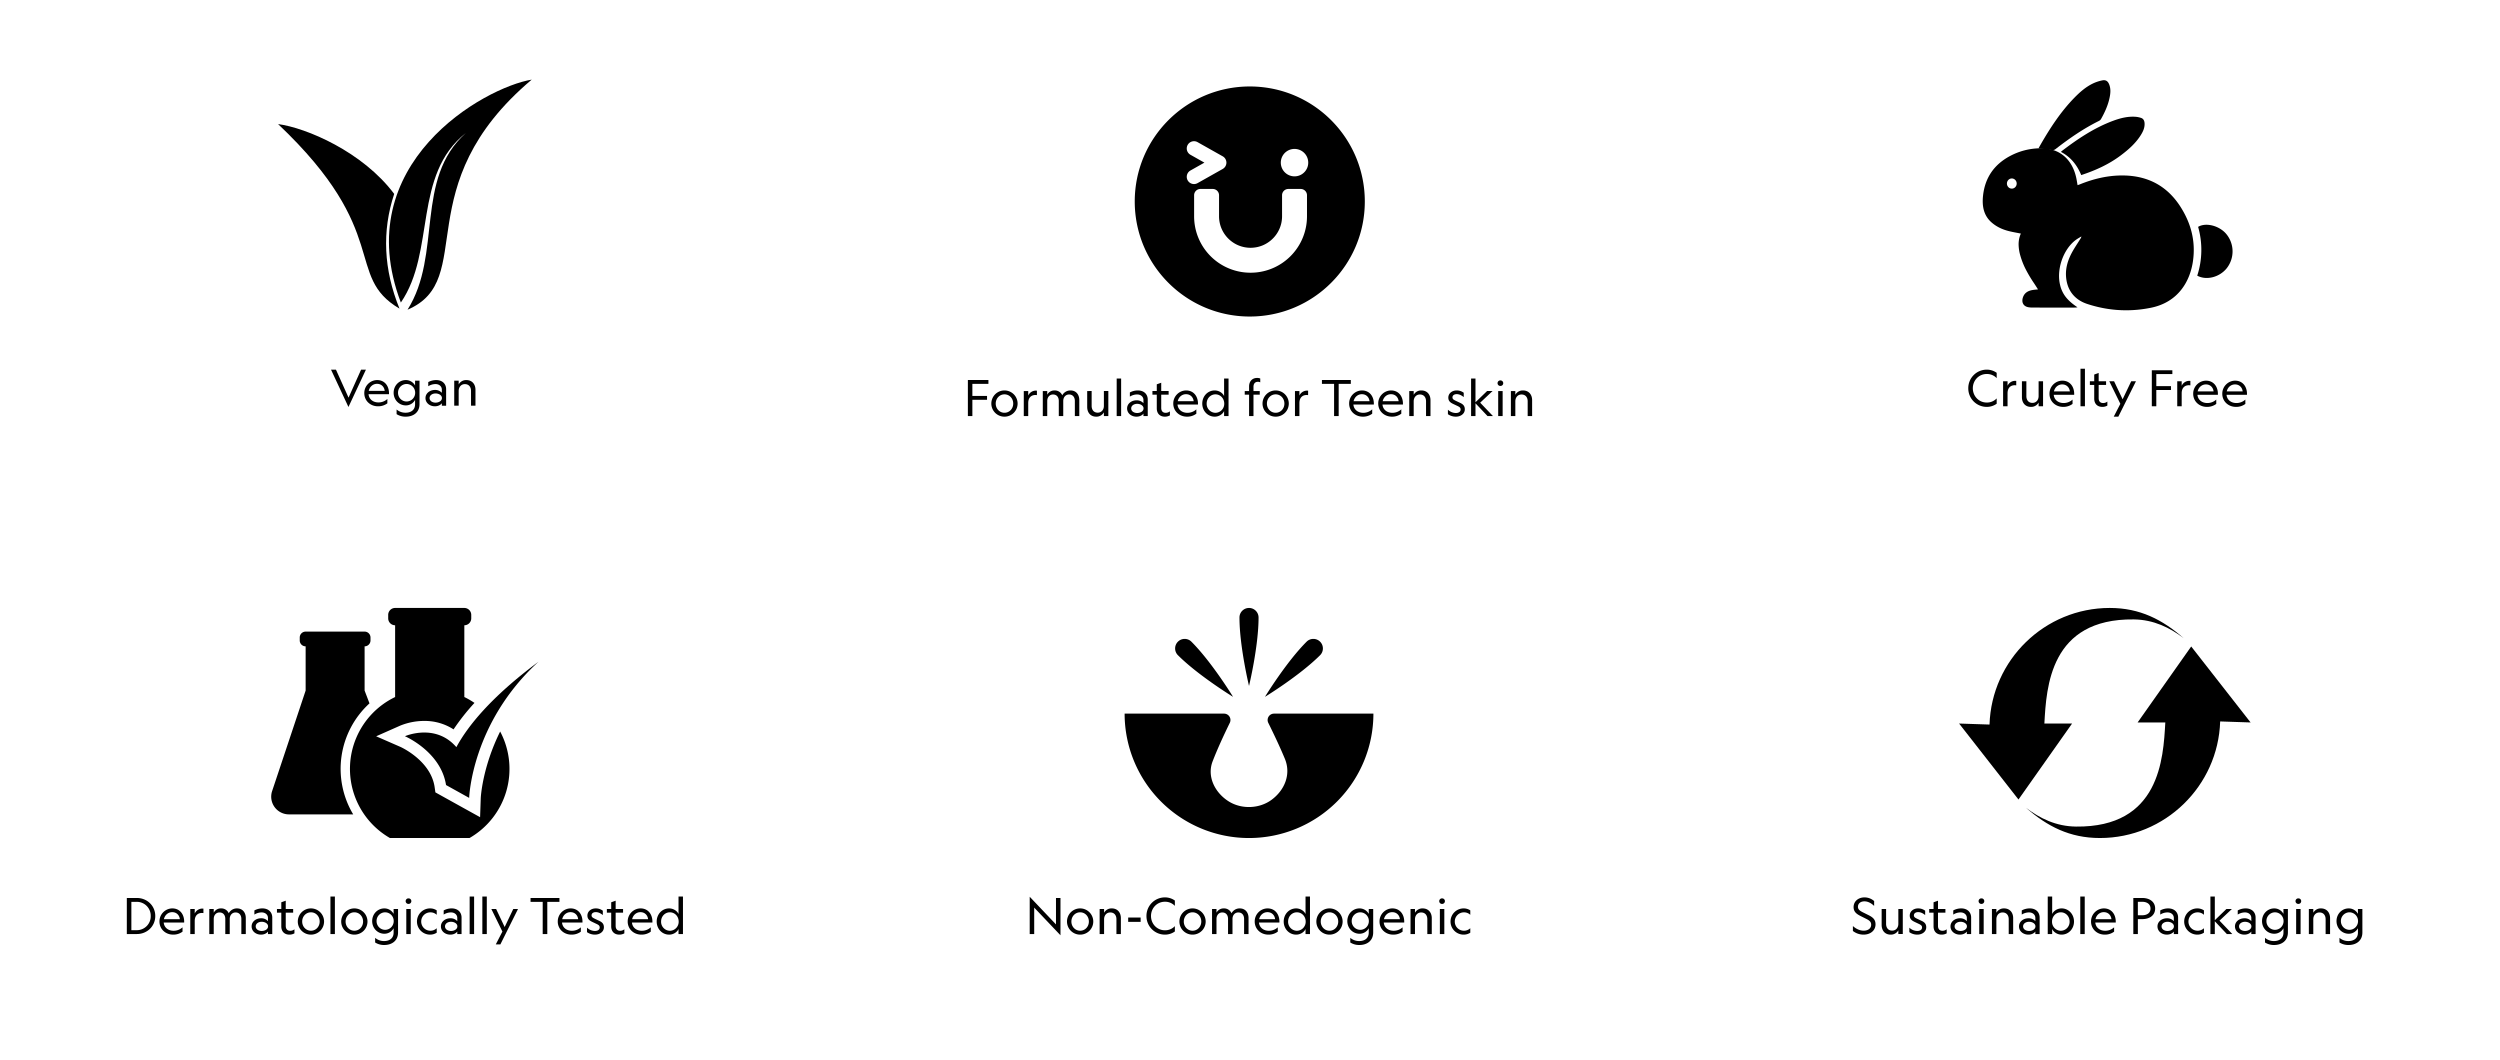 <svg viewBox="0 0 3000 1272" height="1272" width="3000" xmlns:xlink="http://www.w3.org/1999/xlink" xmlns="http://www.w3.org/2000/svg">
  <defs>
    <clipPath id="clip-Icons_mob">
      <rect height="1272" width="3000"></rect>
    </clipPath>
  </defs>
  <g clip-path="url(#clip-Icons_mob)" data-name="Icons mob" id="Icons_mob">
    <g transform="translate(-10616.549 9935.501)" data-name="Group 19" id="Group_19">
      <path transform="translate(11978.244 -9831.742)" d="M138.039,276.079a140.259,140.259,0,0,1-14.114-.713,138.4,138.4,0,0,1-13.706-2.092c-4.447-.91-8.9-2.054-13.229-3.4-4.283-1.332-8.55-2.894-12.682-4.642-4.1-1.732-8.155-3.688-12.067-5.813-3.884-2.11-7.714-4.436-11.381-6.914-3.65-2.466-7.226-5.14-10.627-7.947s-6.691-5.8-9.8-8.909-6.109-6.41-8.909-9.8-5.48-6.976-7.947-10.627c-2.478-3.668-4.8-7.5-6.914-11.381-2.125-3.912-4.081-7.972-5.813-12.067-1.748-4.133-3.31-8.4-4.642-12.682-1.347-4.331-2.491-8.782-3.4-13.229A138.366,138.366,0,0,1,.713,152.153a140.1,140.1,0,0,1,0-28.228A138.362,138.362,0,0,1,2.8,110.22c.91-4.447,2.054-8.9,3.4-13.229,1.332-4.282,2.894-8.549,4.642-12.682,1.732-4.095,3.688-8.155,5.813-12.067,2.11-3.884,4.436-7.714,6.914-11.381,2.466-3.65,5.14-7.226,7.947-10.627s5.8-6.691,8.909-9.8,6.41-6.109,9.8-8.909,6.976-5.48,10.627-7.947c3.668-2.478,7.5-4.8,11.381-6.914,3.912-2.125,7.972-4.081,12.067-5.813,4.133-1.748,8.4-3.31,12.682-4.642,4.331-1.347,8.782-2.491,13.229-3.4A138.363,138.363,0,0,1,123.926.713a140.1,140.1,0,0,1,28.228,0A138.367,138.367,0,0,1,165.859,2.8c4.447.91,8.9,2.054,13.229,3.4,4.283,1.332,8.549,2.894,12.682,4.642,4.095,1.732,8.154,3.688,12.067,5.813,3.884,2.11,7.713,4.436,11.381,6.914,3.65,2.466,7.226,5.14,10.627,7.947s6.691,5.8,9.8,8.909,6.109,6.41,8.909,9.8,5.481,6.977,7.947,10.627c2.478,3.668,4.8,7.5,6.914,11.381,2.125,3.912,4.081,7.972,5.813,12.067,1.748,4.133,3.31,8.4,4.642,12.682,1.347,4.331,2.492,8.782,3.4,13.229a138.385,138.385,0,0,1,2.092,13.706,140.1,140.1,0,0,1,0,28.228,138.391,138.391,0,0,1-2.092,13.706c-.91,4.447-2.054,8.9-3.4,13.229-1.332,4.283-2.894,8.55-4.642,12.682-1.732,4.095-3.688,8.155-5.813,12.067-2.11,3.884-4.436,7.713-6.914,11.381-2.466,3.65-5.14,7.226-7.947,10.627s-5.8,6.691-8.909,9.8-6.41,6.109-9.8,8.909-6.977,5.481-10.627,7.947c-3.668,2.478-7.5,4.8-11.381,6.914-3.912,2.125-7.972,4.081-12.067,5.813-4.133,1.748-8.4,3.31-12.682,4.642-4.331,1.347-8.782,2.492-13.229,3.4a138.4,138.4,0,0,1-13.706,2.092A140.26,140.26,0,0,1,138.039,276.079ZM78.793,122.992a7.543,7.543,0,0,0-7.55,7.549v25.234h0a68.8,68.8,0,0,0,.35,6.924,67.624,67.624,0,0,0,60.45,60.451,68.742,68.742,0,0,0,13.849,0A67.624,67.624,0,0,0,206.344,162.7a68.811,68.811,0,0,0,.35-6.924V130.541a7.542,7.542,0,0,0-7.548-7.549H184.322a7.543,7.543,0,0,0-7.549,7.549v25.234a38.081,38.081,0,0,1-.768,7.619,37.594,37.594,0,0,1-5.688,13.517,37.913,37.913,0,0,1-16.632,13.7,37.615,37.615,0,0,1-7.1,2.2,38.171,38.171,0,0,1-15.237,0,37.595,37.595,0,0,1-13.517-5.688,37.913,37.913,0,0,1-13.7-16.632,37.612,37.612,0,0,1-2.2-7.1,38.082,38.082,0,0,1-.768-7.619h0V130.541a7.543,7.543,0,0,0-7.55-7.549Zm-7.675-57.3a8.745,8.745,0,0,0-4.332,1.151,8.692,8.692,0,0,0,.053,15.12L83.586,91.4,66.839,100.84a8.695,8.695,0,0,0-.054,15.122,8.744,8.744,0,0,0,4.332,1.151,8.644,8.644,0,0,0,2.166-.276,8.743,8.743,0,0,0,2.1-.847l30.189-17.013a8.695,8.695,0,0,0,0-15.15L75.379,66.813a8.659,8.659,0,0,0-4.261-1.121Zm120.614,9.253a16.581,16.581,0,0,0-3.317.334,16.366,16.366,0,0,0-5.885,2.476A16.5,16.5,0,0,0,176.569,85a16.375,16.375,0,0,0-.959,3.089,16.619,16.619,0,0,0,0,6.633,16.366,16.366,0,0,0,2.476,5.885,16.5,16.5,0,0,0,7.24,5.962,16.375,16.375,0,0,0,3.089.959,16.619,16.619,0,0,0,6.633,0,16.366,16.366,0,0,0,5.885-2.476,16.505,16.505,0,0,0,5.962-7.24,16.375,16.375,0,0,0,.959-3.089,16.618,16.618,0,0,0,0-6.633,16.368,16.368,0,0,0-2.476-5.884,16.506,16.506,0,0,0-7.241-5.962,16.373,16.373,0,0,0-3.089-.959A16.578,16.578,0,0,0,191.732,74.945Z" data-name="Path 65" id="Path_65"></path>
      <path transform="translate(11749.984 -9233.381)" d="M28.014-202.831h5.393v-19.557h17.6v-4.623h-17.6v-14.461H52.668v-4.623H28.014Zm43.915.711a15.707,15.707,0,0,0,15.764-15.705A15.757,15.757,0,0,0,71.929-233.59a15.757,15.757,0,0,0-15.764,15.764A15.707,15.707,0,0,0,71.929-202.12Zm0-26.788c5.867,0,10.49,4.8,10.49,11.083,0,6.223-4.623,11.023-10.49,11.023-5.808,0-10.49-4.8-10.49-11.023C61.439-224.108,66.121-228.908,71.929-228.908Zm38.937-4.386a10.006,10.006,0,0,0-10.431,5.867v-5.452H95.1v30.047h5.334v-15.587c0-7.882,5.215-10.371,10.431-9.542Zm31.588,12.327c0-4.326,2.726-7.764,6.993-7.764,4.623,0,6.934,3.437,6.934,7.764v18.135h5.334v-19.2c0-6.578-3.852-11.557-10.549-11.557a11.015,11.015,0,0,0-9.9,5.867,9.588,9.588,0,0,0-9.127-5.867,9.623,9.623,0,0,0-8.89,5.156v-4.445h-5.334v30.047h5.334v-18.135c0-4.326,2.667-7.764,6.934-7.764,4.682,0,6.934,3.437,6.934,7.764v18.135h5.334Zm48.775,5.926c0,4.5-2.845,8.119-7.408,8.119-4.919,0-7.29-3.615-7.29-8.119v-17.839H171.2v19.143c0,6.519,3.793,11.616,10.845,11.616a10.115,10.115,0,0,0,9.186-5.215v4.5h5.334v-30.047H191.23Zm15.35-32.833v45.041h5.334v-45.041ZM238.7-202.831h5.156v-19.735c0-6.638-4.682-11.023-11.853-11.023a19.88,19.88,0,0,0-9.6,2.43v4.978a16.546,16.546,0,0,1,8.653-2.608c4.682,0,7.645,2.963,7.645,6.578v3.911a10.639,10.639,0,0,0-8.238-3.437c-6.164,0-11.379,4.03-11.379,9.719,0,5.926,5.215,9.9,11.26,9.9,4.208,0,7.112-1.9,8.356-3.674Zm.119-9.186c0,3.5-3.852,5.512-7.645,5.512-3.734,0-7.171-2.015-7.171-5.512,0-3.437,3.437-5.512,7.171-5.512C234.967-217.529,238.82-215.455,238.82-212.018Zm21.217-.533v-15.942h8.89v-4.386h-8.89v-9.957l-5.334,1.9v8.06h-5.215v4.386H254.7v16.416c0,6.341,3.911,9.957,9.719,9.957a12.235,12.235,0,0,0,6.045-1.541v-4.86a8.015,8.015,0,0,1-5.156,1.778C261.874-206.743,260.036-208.995,260.036-212.551Zm14.461-5.275c0,8.89,7.053,15.705,16.476,15.705a18.439,18.439,0,0,0,11.2-3.556v-5.215a15.693,15.693,0,0,1-10.668,4.149c-6.638,0-11.379-3.971-11.912-9.9H304.13c.415-9.245-4.741-16.95-14.283-16.95A15.6,15.6,0,0,0,274.5-217.825Zm15.29-11.26c5.512,0,8.712,3.971,9.186,8.416H279.831C280.957-225.648,284.868-229.086,289.787-229.086Zm34.433-4.5c-8.475,0-14.935,6.993-14.935,15.764,0,8.712,6.46,15.705,14.935,15.705,5.038,0,9.6-2.963,11.26-6.756v6.045h5.334v-45.041h-5.334v21.039C333.821-230.567,329.258-233.59,324.22-233.59Zm.889,4.682c5.867,0,10.549,4.86,10.549,11.083a10.772,10.772,0,0,1-10.549,11.083,10.772,10.772,0,0,1-10.549-11.083C314.56-224.048,319.242-228.908,325.109-228.908Zm53.753-19.024a9.544,9.544,0,0,0-3.852-.652c-5.749,0-9.542,4.089-9.542,10.194v5.512h-5.215v4.386h5.215v25.662h5.275v-25.662h7.527v-4.386h-7.527v-5.1c0-3.911,2.134-5.986,5.215-5.986a5.685,5.685,0,0,1,2.9.652Zm18.491,45.812a15.707,15.707,0,0,0,15.764-15.705,15.757,15.757,0,0,0-15.764-15.764,15.757,15.757,0,0,0-15.764,15.764A15.707,15.707,0,0,0,397.353-202.12Zm0-26.788c5.867,0,10.49,4.8,10.49,11.083,0,6.223-4.623,11.023-10.49,11.023-5.808,0-10.49-4.8-10.49-11.023C386.863-224.108,391.545-228.908,397.353-228.908Zm38.937-4.386a10.006,10.006,0,0,0-10.431,5.867v-5.452h-5.334v30.047h5.334v-15.587c0-7.882,5.215-10.371,10.431-9.542Zm51.264-8.179v-4.623h-34.67v4.623h14.579v38.641h5.512v-38.641Zm-2.015,23.647c0,8.89,7.053,15.705,16.476,15.705a18.439,18.439,0,0,0,11.2-3.556v-5.215a15.693,15.693,0,0,1-10.668,4.149c-6.638,0-11.379-3.971-11.912-9.9h24.536c.415-9.245-4.741-16.95-14.283-16.95A15.6,15.6,0,0,0,485.54-217.825Zm15.29-11.26c5.512,0,8.712,3.971,9.186,8.416H490.874C492-225.648,495.911-229.086,500.83-229.086Zm19.617,11.26c0,8.89,7.053,15.705,16.476,15.705a18.439,18.439,0,0,0,11.2-3.556v-5.215a15.693,15.693,0,0,1-10.668,4.149c-6.638,0-11.379-3.971-11.912-9.9h24.536c.415-9.245-4.741-16.95-14.283-16.95A15.6,15.6,0,0,0,520.447-217.825Zm15.29-11.26c5.512,0,8.712,3.971,9.186,8.416H525.781C526.907-225.648,530.818-229.086,535.737-229.086ZM563-220.552c0-4.5,2.845-8.179,7.408-8.179,4.978,0,7.408,3.615,7.408,8.119v17.779h5.334v-19.083c0-6.578-3.911-11.675-10.964-11.675A10.183,10.183,0,0,0,563-228.375v-4.5h-5.334v30.047H563Zm41.071,10.075v5.393a16.451,16.451,0,0,0,9.542,2.963c5.749,0,10.727-3.437,10.727-8.83,0-3.852-1.9-5.986-5.452-7.645l-5.275-2.489c-2.489-1.185-4.089-2.015-4.089-4.149,0-2.489,2.193-3.911,5.1-3.911,3.082,0,5.927,1.482,8.416,3.556V-230.8a13.715,13.715,0,0,0-8.475-2.785c-5.749,0-10.016,3.674-10.016,8.593,0,4.326,2.726,6.1,5.926,7.645l5.393,2.548c2.43,1.185,3.437,2.134,3.437,4.089,0,2.785-2.43,4.208-5.808,4.208A14.1,14.1,0,0,1,604.07-210.477Zm27.8-37.4v45.041h5.275v-15.35l14.461,15.35h6.519l-15.35-16.061,14.875-13.987h-6.578L637.14-219.426v-28.447Zm35.2,2.252h-.059a3.29,3.29,0,0,0-3.378,3.319,3.29,3.29,0,0,0,3.378,3.319h.059a3.29,3.29,0,0,0,3.378-3.319A3.29,3.29,0,0,0,667.068-245.621ZM664.4-232.879v30.047h5.334v-30.047Zm20.565,12.327c0-4.5,2.845-8.179,7.408-8.179,4.978,0,7.408,3.615,7.408,8.119v17.779h5.334v-19.083c0-6.578-3.911-11.675-10.964-11.675a10.183,10.183,0,0,0-9.186,5.215v-4.5h-5.334v30.047h5.334Z" data-name="Path 63" id="Path_63"></path>
    </g>
    <g transform="translate(-11630.501 9256.877)" data-name="Group 20" id="Group_20">
      <path transform="translate(12509.588 -8578.237)" d="M-460.952-190.256l20.98-44.8h-5.808l-15.053,33.6-15.113-33.6h-5.926Zm19.024-16.535c0,8.89,7.053,15.705,16.476,15.705a18.439,18.439,0,0,0,11.2-3.556v-5.215a15.693,15.693,0,0,1-10.668,4.149c-6.638,0-11.379-3.971-11.912-9.9H-412.3c.415-9.245-4.741-16.95-14.283-16.95A15.6,15.6,0,0,0-441.928-206.791Zm15.29-11.26c5.512,0,8.712,3.971,9.186,8.416h-19.143C-435.469-214.614-431.557-218.051-426.638-218.051Zm50.968-3.793H-381v5.867a12.536,12.536,0,0,0-11.083-6.578c-8.179,0-14.638,6.7-14.638,15.231,0,8.475,6.46,15.172,14.638,15.172A12.472,12.472,0,0,0-381-198.79v5.275c0,6.934-5.038,10.134-11.379,10.134a16.255,16.255,0,0,1-10.786-3.852v5.571a19.833,19.833,0,0,0,10.9,3.023c9.068,0,16.594-4.978,16.594-15.053Zm-5.215,14.52a10.4,10.4,0,0,1-10.312,10.49,10.347,10.347,0,0,1-10.253-10.49A10.361,10.361,0,0,1-391.2-217.873,10.41,10.41,0,0,1-380.885-207.324Zm32,15.527h5.156v-19.735c0-6.638-4.682-11.023-11.853-11.023a19.88,19.88,0,0,0-9.6,2.43v4.978a16.546,16.546,0,0,1,8.653-2.608c4.682,0,7.645,2.963,7.645,6.578v3.911a10.639,10.639,0,0,0-8.238-3.437c-6.164,0-11.379,4.03-11.379,9.719,0,5.926,5.215,9.9,11.26,9.9,4.208,0,7.112-1.9,8.356-3.674Zm.119-9.186c0,3.5-3.852,5.512-7.645,5.512-3.734,0-7.171-2.015-7.171-5.512,0-3.437,3.437-5.512,7.171-5.512C-352.616-206.494-348.764-204.42-348.764-200.983Zm20.091-8.534c0-4.5,2.845-8.179,7.408-8.179,4.978,0,7.408,3.615,7.408,8.119V-191.8h5.334V-210.88c0-6.578-3.911-11.675-10.964-11.675a10.183,10.183,0,0,0-9.186,5.215v-4.5h-5.334V-191.8h5.334Z" data-name="Path 60" id="Path_60"></path>
      <path transform="translate(11716.689 -9593.139)" d="M247.5,485.15c33.828,4.525,101.465,33.145,139.344,83.811-14.827,44.68-12.674,90.869,6.346,137.636C326.4,667.21,385.121,615.283,247.5,485.15M402.869,707.888c41.948-66.423,8.035-156.675,69.971-212-63.947,50.41-36.01,142.047-78,203.424C331.656,532.5,495.1,441.2,551.87,431.809c-150.765,127.3-64.241,240.012-149,276.079" data-name="Path 50" id="Path_50"></path>
    </g>
    <g transform="translate(-9587.191 8591.41)" data-name="Group 21" id="Group_21">
      <g data-name="Group 17" id="Group_17">
        <path transform="translate(12858.301 -7904.177)" d="M-887.061-204.183c-9.3,0-16.653-7.527-16.653-17.128s7.349-17.128,16.653-17.128a15.984,15.984,0,0,1,11.971,4.978v-6.4a20.248,20.248,0,0,0-12.09-3.793,22.171,22.171,0,0,0-21.987,22.343,22.171,22.171,0,0,0,21.987,22.343,20.248,20.248,0,0,0,12.09-3.793v-6.4A15.984,15.984,0,0,1-887.061-204.183Zm35.44-25.958a10.006,10.006,0,0,0-10.431,5.867v-5.452h-5.334v30.047h5.334v-15.587c0-7.882,5.215-10.371,10.431-9.542Zm26.847,18.254c0,4.5-2.845,8.119-7.408,8.119-4.919,0-7.29-3.615-7.29-8.119v-17.839h-5.334v19.143c0,6.519,3.793,11.616,10.846,11.616a10.115,10.115,0,0,0,9.186-5.215v4.5h5.334v-30.047h-5.334Zm13.038-2.785c0,8.89,7.052,15.705,16.476,15.705a18.439,18.439,0,0,0,11.2-3.556v-5.215a15.693,15.693,0,0,1-10.668,4.149c-6.638,0-11.379-3.971-11.912-9.9H-782.1c.415-9.245-4.741-16.95-14.283-16.95A15.6,15.6,0,0,0-811.735-214.673Zm15.29-11.26c5.512,0,8.712,3.971,9.186,8.416H-806.4C-805.276-222.5-801.364-225.933-796.445-225.933Zm21.928-18.787v45.041h5.334V-244.72Zm21.81,35.322V-225.34h8.89v-4.386h-8.89v-9.957l-5.334,1.9v8.06h-5.215v4.386h5.215v16.416c0,6.341,3.911,9.957,9.719,9.957a12.235,12.235,0,0,0,6.045-1.541v-4.86a8.014,8.014,0,0,1-5.156,1.778C-750.87-203.59-752.707-205.842-752.707-209.4Zm18.076,22.165h5.512l21.158-42.493h-5.689l-10.312,21.632-10.253-21.632h-5.749l13.275,27.084Zm45.693-12.446h5.393v-19.557h17.6v-4.623h-17.6v-14.461h19.261v-4.623h-24.654Zm46.286-30.462a10.006,10.006,0,0,0-10.431,5.867v-5.452h-5.334v30.047h5.334v-15.587c0-7.882,5.215-10.371,10.431-9.542Zm3.378,15.468c0,8.89,7.053,15.705,16.476,15.705a18.439,18.439,0,0,0,11.2-3.556v-5.215a15.693,15.693,0,0,1-10.668,4.149c-6.638,0-11.379-3.971-11.912-9.9h24.536c.415-9.245-4.741-16.95-14.283-16.95A15.6,15.6,0,0,0-639.274-214.673Zm15.29-11.26c5.512,0,8.712,3.971,9.186,8.416H-633.94C-632.814-222.5-628.9-225.933-623.984-225.933Zm19.617,11.26c0,8.89,7.052,15.705,16.476,15.705a18.439,18.439,0,0,0,11.2-3.556v-5.215a15.693,15.693,0,0,1-10.668,4.149c-6.638,0-11.379-3.971-11.912-9.9h24.536c.415-9.245-4.741-16.95-14.283-16.95A15.6,15.6,0,0,0-604.367-214.673Zm15.29-11.26c5.512,0,8.712,3.971,9.186,8.416h-19.143C-597.907-222.5-594-225.933-589.077-225.933Z" data-name="Path 62" id="Path_62"></path>
        <g transform="translate(11966.465 -8495.151)" data-name="Group 4" id="Group_4">
          <path stroke-width="1" stroke-miterlimit="10" stroke="rgba(0,0,0,0)" transform="translate(0 81.658)" d="M172.072,194.421c-3.888,0-7.825-.159-11.7-.473s-7.787-.79-11.644-1.416-7.747-1.417-11.584-2.353-7.706-2.04-11.521-3.285a45.06,45.06,0,0,1-5.7-2.29,38.664,38.664,0,0,1-5.01-2.909,34.668,34.668,0,0,1-4.308-3.5,32.788,32.788,0,0,1-6.475-8.667,35.594,35.594,0,0,1-2.149-5.114,40.1,40.1,0,0,1-1.41-5.6,46.853,46.853,0,0,1-.663-6.055,44.1,44.1,0,0,1,.24-6.973,48.232,48.232,0,0,1,1.268-6.737,56.314,56.314,0,0,1,2.146-6.5,68.858,68.858,0,0,1,2.872-6.259c2.213-4.247,4.841-8.348,7.382-12.315l0,0c1.078-1.682,2.192-3.422,3.259-5.149.075-.122.154-.245.231-.365l0,0a5.6,5.6,0,0,0,1.054-2.638c-.712.441-1.448.874-2.159,1.292a48.379,48.379,0,0,0-4.646,2.973,41.019,41.019,0,0,0-5.338,4.834,48.761,48.761,0,0,0-4.622,5.824,55.76,55.76,0,0,0-3.834,6.6,60.217,60.217,0,0,0-2.974,7.16,60.913,60.913,0,0,0-2.042,7.507,57.694,57.694,0,0,0-1.038,7.638,51.506,51.506,0,0,0,.038,7.556,44.049,44.049,0,0,0,1.186,7.258,36.61,36.61,0,0,0,6.8,14.13c3.26,4.149,7.709,8.05,14,12.278-.413.044-.785.093-1.113.135h-.006a13.209,13.209,0,0,1-1.713.154c-8.089.007-16.776.014-25.5.014-9.385,0-17.719-.008-25.479-.024a28.26,28.26,0,0,1-5.409-.445,9.963,9.963,0,0,1-3.612-1.438,7.319,7.319,0,0,1-2.336-2.492,7.841,7.841,0,0,1-.975-3.446,11.56,11.56,0,0,1,.573-4.119,13.285,13.285,0,0,1,1.69-3.541,11.411,11.411,0,0,1,2.428-2.57,13.443,13.443,0,0,1,3.046-1.748,19.713,19.713,0,0,1,3.542-1.075,46.378,46.378,0,0,1,4.913-.659c.819-.081,1.665-.165,2.55-.271-.523-.814-1.03-1.609-1.52-2.378-1.119-1.758-2.176-3.417-3.279-5.061a161.849,161.849,0,0,1-9.5-15.823,90.162,90.162,0,0,1-6.892-17.225,50.6,50.6,0,0,1-2.086-13.37,33.169,33.169,0,0,1,.615-6.605,29.926,29.926,0,0,1,2.09-6.513c-1.636-.337-3.291-.653-4.891-.958-3.509-.669-7.138-1.361-10.628-2.3-1.795-.481-3.543-1.036-5.2-1.649a51,51,0,0,1-4.983-2.151A46.035,46.035,0,0,1,15.334,92.6a43.568,43.568,0,0,1-4.428-3.328,32.278,32.278,0,0,1-3.363-3.333,29.514,29.514,0,0,1-2.666-3.587,29.2,29.2,0,0,1-2.025-3.816,31.135,31.135,0,0,1-1.44-4.021C-.02,69.47-.358,63.694.377,56.862a71.179,71.179,0,0,1,1.276-7.807,62.747,62.747,0,0,1,2.071-7.247,57.493,57.493,0,0,1,2.85-6.692,54.871,54.871,0,0,1,7.972-11.745,58.469,58.469,0,0,1,5.089-5.066,64.226,64.226,0,0,1,5.8-4.536,72.9,72.9,0,0,1,6.5-4.013,80.4,80.4,0,0,1,8.984-4.232A77.892,77.892,0,0,1,59.8.659,82.23,82.23,0,0,1,69.631,0h.4a51.4,51.4,0,0,1,7.88.591A43.721,43.721,0,0,1,85.123,2.34a39.144,39.144,0,0,1,6.509,2.868,37.444,37.444,0,0,1,5.761,3.95,38.5,38.5,0,0,1,4.972,4.994,42.354,42.354,0,0,1,4.14,6,49.13,49.13,0,0,1,3.267,6.968,59.023,59.023,0,0,1,2.353,7.9c.455,2.022.8,4.067,1.166,6.232v.006c.165.979.336,1.992.523,3.031.3-.108.614-.215.915-.318h0c.663-.228,1.348-.463,2.013-.731,4.138-1.676,8.28-3.169,12.312-4.44,4.194-1.321,8.4-2.444,12.514-3.335a126.585,126.585,0,0,1,12.733-2.1,117.23,117.23,0,0,1,12.969-.729c1.1,0,2.221.016,3.322.048a98.824,98.824,0,0,1,10.447.853,86.289,86.289,0,0,1,9.888,1.939,78.007,78.007,0,0,1,9.316,3.043,72.882,72.882,0,0,1,16.861,9.473,76.636,76.636,0,0,1,7.518,6.468,84.184,84.184,0,0,1,6.892,7.647,96.307,96.307,0,0,1,6.252,8.844c1.527,2.434,2.959,4.911,4.256,7.363,1.316,2.486,2.531,5.018,3.614,7.526,1.1,2.541,2.087,5.13,2.945,7.7.868,2.6,1.625,5.247,2.25,7.873.632,2.658,1.146,5.37,1.529,8.058.387,2.72.65,5.5.782,8.25.133,2.785.136,5.627.009,8.449-.129,2.852-.395,5.764-.79,8.656a79.862,79.862,0,0,1-4.732,18.386,68.709,68.709,0,0,1-4.126,8.676,62.205,62.205,0,0,1-5.413,8.041,58.177,58.177,0,0,1-6.785,7.188,57.566,57.566,0,0,1-8.241,6.117c-1.508.923-3.087,1.794-4.693,2.589-1.638.81-3.351,1.564-5.09,2.239-1.773.689-3.622,1.315-5.5,1.863-1.911.558-3.9,1.049-5.914,1.459-4.964,1.011-9.992,1.779-14.943,2.284A147.069,147.069,0,0,1,172.072,194.421ZM34.89,36.235a5.617,5.617,0,0,0-2.279.479,5.828,5.828,0,0,0-1.861,1.307A6.1,6.1,0,0,0,29.5,39.961a6.357,6.357,0,0,0,0,4.749,6.1,6.1,0,0,0,1.255,1.939,5.828,5.828,0,0,0,1.861,1.307,5.658,5.658,0,0,0,4.558,0,5.828,5.828,0,0,0,1.861-1.307,6.1,6.1,0,0,0,1.255-1.939,6.357,6.357,0,0,0,0-4.749,6.1,6.1,0,0,0-1.255-1.939,5.828,5.828,0,0,0-1.861-1.307A5.617,5.617,0,0,0,34.89,36.235Z" id="Body"></path>
          <path transform="translate(45.009 2.86)" d="M73.193,110.979c-5-12.1-12.629-21.643-24.088-27.668.065-.36.035-.62.14-.7,19.334-14.8,39.427-28.348,62.46-36.862,8.789-3.245,17.814-5.495,27.313-4.67a27.566,27.566,0,0,1,5.8,1.235c3.14.99,4.225,3.54,4.39,6.57.275,5.155-1.75,9.629-4.365,13.849-6.23,10.059-14.969,17.694-24.3,24.7C106.336,98.095,90.4,105.324,73.193,110.979" data-name="R Ear" id="R_Ear"></path>
          <path transform="translate(23.553 -31.739)" d="M43.322,113.587c.9-1.62,1.735-3.155,2.61-4.67,11.454-19.9,23.948-39.072,40.017-55.656,6.58-6.789,13.629-13.079,22.158-17.314a48.273,48.273,0,0,1,11.784-3.995c4.37-.88,6.855.97,8.429,5.18,1.95,5.21,1.435,10.519.32,15.784-1.925,9.094-5.74,17.454-10.294,25.493a6.031,6.031,0,0,1-2.485,2.2c-18.559,9.2-35.487,20.9-51.786,33.578a5.776,5.776,0,0,1-5.08,1.29c-5.025-.865-10.129-1.255-15.674-1.89" data-name="L Ear" id="L_Ear"></path>
          <path transform="translate(174.529 105.078)" d="M82.888,129.461a100.143,100.143,0,0,0,1.045-58.556c8.969-5.5,24.868-1.64,33.393,8.084a32.673,32.673,0,0,1,.89,41.637c-8.694,10.8-24.408,14.784-35.327,8.834" id="Tail"></path>
        </g>
      </g>
    </g>
    <g transform="translate(-12491.433 9890.877)" data-name="Group 22" id="Group_22">
      <path transform="translate(14456.154 -8570.355)" d="M-1812.538-242.942v43.263h12.031c12.268,0,22.106-9.3,22.106-21.632s-9.838-21.632-22.106-21.632Zm11.734,4.623a16.665,16.665,0,0,1,16.95,17.009A16.665,16.665,0,0,1-1800.8-204.3h-6.282v-34.018Zm27.44,23.647c0,8.89,7.053,15.705,16.476,15.705a18.439,18.439,0,0,0,11.2-3.556v-5.215a15.693,15.693,0,0,1-10.668,4.149c-6.638,0-11.379-3.971-11.912-9.9h24.536c.415-9.245-4.741-16.95-14.283-16.95A15.6,15.6,0,0,0-1773.364-214.673Zm15.29-11.26c5.512,0,8.712,3.971,9.186,8.416h-19.143C-1766.9-222.5-1762.992-225.933-1758.073-225.933Zm37.455-4.208a10.006,10.006,0,0,0-10.431,5.867v-5.452h-5.334v30.047h5.334v-15.587c0-7.882,5.215-10.371,10.431-9.542Zm31.588,12.327c0-4.326,2.726-7.764,6.993-7.764,4.623,0,6.934,3.437,6.934,7.764v18.135h5.334v-19.2c0-6.578-3.852-11.557-10.549-11.557a11.015,11.015,0,0,0-9.9,5.867,9.588,9.588,0,0,0-9.127-5.867,9.623,9.623,0,0,0-8.89,5.156v-4.445h-5.334v30.047h5.334v-18.135c0-4.326,2.667-7.764,6.934-7.764,4.682,0,6.934,3.437,6.934,7.764v18.135h5.334Zm45.871,18.135H-1638v-19.735c0-6.638-4.682-11.023-11.853-11.023a19.88,19.88,0,0,0-9.6,2.43v4.978a16.546,16.546,0,0,1,8.653-2.608c4.682,0,7.645,2.963,7.645,6.578v3.911a10.639,10.639,0,0,0-8.238-3.437c-6.164,0-11.379,4.03-11.379,9.719,0,5.926,5.215,9.9,11.26,9.9,4.208,0,7.112-1.9,8.356-3.674Zm.119-9.186c0,3.5-3.852,5.512-7.645,5.512-3.734,0-7.171-2.015-7.171-5.512,0-3.437,3.437-5.512,7.171-5.512C-1646.892-214.376-1643.04-212.3-1643.04-208.865Zm21.217-.533V-225.34h8.89v-4.386h-8.89v-9.957l-5.334,1.9v8.06h-5.215v4.386h5.215v16.416c0,6.341,3.911,9.957,9.719,9.957a12.235,12.235,0,0,0,6.045-1.541v-4.86a8.014,8.014,0,0,1-5.156,1.778C-1619.986-203.59-1621.823-205.842-1621.823-209.4Zm30.225,10.431a15.707,15.707,0,0,0,15.765-15.705,15.757,15.757,0,0,0-15.765-15.764,15.757,15.757,0,0,0-15.765,15.764A15.707,15.707,0,0,0-1591.6-198.967Zm0-26.788c5.867,0,10.49,4.8,10.49,11.083,0,6.223-4.623,11.023-10.49,11.023-5.808,0-10.49-4.8-10.49-11.023C-1602.088-220.955-1597.406-225.755-1591.6-225.755Zm23.41-18.965v45.041h5.334V-244.72Zm28.684,45.753a15.707,15.707,0,0,0,15.765-15.705,15.757,15.757,0,0,0-15.765-15.764,15.757,15.757,0,0,0-15.764,15.764A15.706,15.706,0,0,0-1539.5-198.967Zm0-26.788c5.867,0,10.49,4.8,10.49,11.083,0,6.223-4.623,11.023-10.49,11.023-5.808,0-10.49-4.8-10.49-11.023C-1549.994-220.955-1545.312-225.755-1539.5-225.755Zm52.45-3.971h-5.334v5.867a12.536,12.536,0,0,0-11.083-6.578c-8.178,0-14.638,6.7-14.638,15.231,0,8.475,6.46,15.172,14.638,15.172a12.472,12.472,0,0,0,11.083-6.638v5.275c0,6.934-5.038,10.134-11.379,10.134a16.255,16.255,0,0,1-10.786-3.852v5.571a19.833,19.833,0,0,0,10.9,3.023c9.068,0,16.594-4.978,16.594-15.053Zm-5.215,14.52a10.4,10.4,0,0,1-10.312,10.49,10.347,10.347,0,0,1-10.253-10.49,10.361,10.361,0,0,1,10.253-10.549A10.41,10.41,0,0,1-1492.27-215.206Zm17.779-27.262h-.059a3.29,3.29,0,0,0-3.378,3.319,3.29,3.29,0,0,0,3.378,3.319h.059a3.29,3.29,0,0,0,3.378-3.319A3.29,3.29,0,0,0-1474.491-242.468Zm-2.667,12.742v30.047h5.334v-30.047Zm28.8,26.077a10.94,10.94,0,0,1-10.9-11.023,10.9,10.9,0,0,1,10.9-11.023,10.692,10.692,0,0,1,7.7,2.963v-5.334a14.113,14.113,0,0,0-7.942-2.371,15.719,15.719,0,0,0-15.764,15.764,15.706,15.706,0,0,0,15.764,15.705,14.556,14.556,0,0,0,7.942-2.311v-5.393A10.738,10.738,0,0,1-1448.355-203.649Zm32.359,3.971h5.156v-19.735c0-6.638-4.682-11.023-11.853-11.023a19.88,19.88,0,0,0-9.6,2.43v4.978a16.546,16.546,0,0,1,8.653-2.608c4.682,0,7.645,2.963,7.645,6.578v3.911a10.64,10.64,0,0,0-8.238-3.437c-6.164,0-11.379,4.03-11.379,9.719,0,5.926,5.215,9.9,11.26,9.9,4.208,0,7.112-1.9,8.356-3.674Zm.119-9.186c0,3.5-3.852,5.512-7.645,5.512-3.734,0-7.171-2.015-7.171-5.512,0-3.437,3.437-5.512,7.171-5.512C-1419.73-214.376-1415.877-212.3-1415.877-208.865Zm14.757-35.855v45.041h5.334V-244.72Zm15.231,0v45.041h5.334V-244.72Zm16.12,57.487h5.512l21.158-42.493h-5.689l-10.312,21.632-10.253-21.632h-5.749l13.275,27.084Zm76.393-51.086v-4.623h-34.67v4.623h14.579v38.641h5.512v-38.641Zm-2.015,23.647c0,8.89,7.053,15.705,16.476,15.705a18.439,18.439,0,0,0,11.2-3.556v-5.215a15.693,15.693,0,0,1-10.668,4.149c-6.638,0-11.379-3.971-11.912-9.9h24.536c.415-9.245-4.741-16.95-14.283-16.95A15.6,15.6,0,0,0-1295.392-214.673Zm15.29-11.26c5.512,0,8.712,3.971,9.186,8.416h-19.143C-1288.932-222.5-1285.02-225.933-1280.1-225.933Zm19.795,18.609v5.393a16.451,16.451,0,0,0,9.542,2.963c5.749,0,10.727-3.437,10.727-8.83,0-3.852-1.9-5.986-5.452-7.645l-5.275-2.489c-2.489-1.185-4.089-2.015-4.089-4.149,0-2.489,2.193-3.911,5.1-3.911,3.082,0,5.927,1.482,8.416,3.556v-5.215a13.715,13.715,0,0,0-8.475-2.785c-5.749,0-10.016,3.674-10.016,8.593,0,4.326,2.726,6.1,5.927,7.645l5.393,2.548c2.43,1.185,3.437,2.134,3.437,4.089,0,2.785-2.43,4.208-5.808,4.208A14.1,14.1,0,0,1-1260.307-207.324Zm34.374-2.074V-225.34h8.89v-4.386h-8.89v-9.957l-5.334,1.9v8.06h-5.215v4.386h5.215v16.416c0,6.341,3.911,9.957,9.719,9.957a12.236,12.236,0,0,0,6.045-1.541v-4.86a8.015,8.015,0,0,1-5.156,1.778C-1224.1-203.59-1225.933-205.842-1225.933-209.4Zm14.461-5.275c0,8.89,7.052,15.705,16.476,15.705a18.439,18.439,0,0,0,11.2-3.556v-5.215a15.693,15.693,0,0,1-10.668,4.149c-6.638,0-11.379-3.971-11.912-9.9h24.536c.415-9.245-4.741-16.95-14.283-16.95A15.6,15.6,0,0,0-1211.473-214.673Zm15.29-11.26c5.512,0,8.712,3.971,9.186,8.416h-19.143C-1205.013-222.5-1201.1-225.933-1196.182-225.933Zm34.433-4.5c-8.475,0-14.935,6.993-14.935,15.764,0,8.712,6.46,15.705,14.935,15.705,5.038,0,9.6-2.963,11.26-6.756v6.045h5.334V-244.72h-5.334v21.039C-1152.148-227.415-1156.712-230.437-1161.749-230.437Zm.889,4.682c5.867,0,10.549,4.86,10.549,11.083a10.772,10.772,0,0,1-10.549,11.083,10.772,10.772,0,0,1-10.549-11.083C-1171.409-220.9-1166.728-225.755-1160.86-225.755Z" data-name="Path 61" id="Path_61"></path>
      <path transform="translate(12571.83 -9505.505)" d="M266.285,591.881a21.245,21.245,0,0,1-20.136-27.953L286.374,443.3V390.236a7.057,7.057,0,0,1-7.079-7.079v-3.53a7.081,7.081,0,0,1,7.079-7.079h70.755a7.091,7.091,0,0,1,7.07,7.079v3.53a7.067,7.067,0,0,1-7.07,7.079V443.3l5.856,15.382a106.453,106.453,0,0,0-19.547,133.2Zm216.737,28.373h-95.5a95.715,95.715,0,0,1,6.22-169.181V364.945a8.281,8.281,0,0,1-8.3-8.312v-4.147a8.3,8.3,0,0,1,8.3-8.312H476.8a8.328,8.328,0,0,1,8.3,8.312v4.147a8.3,8.3,0,0,1-8.3,8.312v86.118a94.81,94.81,0,0,1,12.169,7.051,264.446,264.446,0,0,0-25.1,31.772,63.441,63.441,0,0,0-35.135-10.133,76.67,76.67,0,0,0-28.83,5.613L370.988,498.18,400,510.853c.355.149,36.19,16.157,41.1,47.892l.971,6.734,33.78,18.763,19.865,11,.785-22.7c.019-.551,1.644-36.339,23.292-80.094a95.657,95.657,0,0,1-36.769,127.808m-.42-48.163-27.747-15.419-.019-.056c-6.2-40.047-49.321-58.529-49.321-58.529s36.489-16.1,61.733,13.122v.009c13.645-25.291,41.635-60.22,98.6-102.546C485.264,482.247,482.6,572.091,482.6,572.091" data-name="Path 57" id="Path_57"></path>
    </g>
    <g transform="translate(-11473.683 10557.057)" data-name="Group 23" id="Group_23">
      <path transform="translate(14139.172 -9236.534)" d="M-1398.312-211.235l-31.529-33.188v44.745h5.393v-31.707l31.529,33.188v-44.745h-5.393Zm28.981,12.268a15.707,15.707,0,0,0,15.765-15.705,15.757,15.757,0,0,0-15.765-15.764,15.757,15.757,0,0,0-15.765,15.764A15.707,15.707,0,0,0-1369.331-198.967Zm0-26.788c5.867,0,10.49,4.8,10.49,11.083,0,6.223-4.623,11.023-10.49,11.023-5.808,0-10.49-4.8-10.49-11.023C-1379.821-220.955-1375.139-225.755-1369.331-225.755Zm28.744,8.356c0-4.5,2.845-8.179,7.408-8.179,4.978,0,7.408,3.615,7.408,8.119v17.779h5.334v-19.083c0-6.578-3.911-11.675-10.964-11.675a10.183,10.183,0,0,0-9.186,5.215v-4.5h-5.334v30.047h5.334Zm28.921-2.074v5.156h14.935v-5.156Zm44.034,15.29c-9.3,0-16.653-7.527-16.653-17.128s7.349-17.128,16.653-17.128a15.984,15.984,0,0,1,11.972,4.978v-6.4a20.248,20.248,0,0,0-12.09-3.793,22.171,22.171,0,0,0-21.987,22.343,22.171,22.171,0,0,0,21.987,22.343,20.248,20.248,0,0,0,12.09-3.793v-6.4A15.984,15.984,0,0,1-1267.633-204.183Zm33.188,5.215a15.707,15.707,0,0,0,15.765-15.705,15.757,15.757,0,0,0-15.765-15.764,15.757,15.757,0,0,0-15.764,15.764A15.706,15.706,0,0,0-1234.444-198.967Zm0-26.788c5.867,0,10.49,4.8,10.49,11.083,0,6.223-4.623,11.023-10.49,11.023-5.808,0-10.49-4.8-10.49-11.023C-1244.934-220.955-1240.252-225.755-1234.444-225.755Zm47.945,7.941c0-4.326,2.726-7.764,6.993-7.764,4.623,0,6.934,3.437,6.934,7.764v18.135h5.334v-19.2c0-6.578-3.852-11.557-10.549-11.557a11.015,11.015,0,0,0-9.9,5.867,9.589,9.589,0,0,0-9.127-5.867,9.623,9.623,0,0,0-8.89,5.156v-4.445h-5.334v30.047h5.334v-18.135c0-4.326,2.667-7.764,6.934-7.764,4.682,0,6.934,3.437,6.934,7.764v18.135h5.334Zm26.669,3.141c0,8.89,7.053,15.705,16.476,15.705a18.439,18.439,0,0,0,11.2-3.556v-5.215a15.693,15.693,0,0,1-10.668,4.149c-6.638,0-11.379-3.971-11.912-9.9h24.536c.415-9.245-4.741-16.95-14.283-16.95A15.6,15.6,0,0,0-1159.83-214.673Zm15.29-11.26c5.512,0,8.712,3.971,9.186,8.416H-1154.5C-1153.37-222.5-1149.458-225.933-1144.539-225.933Zm34.433-4.5c-8.475,0-14.935,6.993-14.935,15.764,0,8.712,6.46,15.705,14.935,15.705,5.037,0,9.6-2.963,11.26-6.756v6.045h5.334V-244.72h-5.334v21.039C-1100.505-227.415-1105.069-230.437-1110.106-230.437Zm.889,4.682c5.867,0,10.549,4.86,10.549,11.083a10.772,10.772,0,0,1-10.549,11.083,10.772,10.772,0,0,1-10.549-11.083C-1119.767-220.9-1115.085-225.755-1109.217-225.755Zm39.115,26.788a15.707,15.707,0,0,0,15.765-15.705,15.757,15.757,0,0,0-15.765-15.764,15.757,15.757,0,0,0-15.764,15.764A15.706,15.706,0,0,0-1070.1-198.967Zm0-26.788c5.867,0,10.49,4.8,10.49,11.083,0,6.223-4.623,11.023-10.49,11.023-5.808,0-10.49-4.8-10.49-11.023C-1080.592-220.955-1075.911-225.755-1070.1-225.755Zm52.45-3.971h-5.334v5.867a12.536,12.536,0,0,0-11.083-6.578c-8.179,0-14.639,6.7-14.639,15.231,0,8.475,6.46,15.172,14.639,15.172a12.472,12.472,0,0,0,11.083-6.638v5.275c0,6.934-5.038,10.134-11.379,10.134a16.255,16.255,0,0,1-10.786-3.852v5.571a19.833,19.833,0,0,0,10.9,3.023c9.068,0,16.594-4.978,16.594-15.053Zm-5.215,14.52a10.4,10.4,0,0,1-10.312,10.49,10.347,10.347,0,0,1-10.253-10.49,10.361,10.361,0,0,1,10.253-10.549A10.41,10.41,0,0,1-1022.868-215.206Zm12.8.533c0,8.89,7.053,15.705,16.476,15.705a18.439,18.439,0,0,0,11.2-3.556v-5.215a15.693,15.693,0,0,1-10.668,4.149c-6.638,0-11.379-3.971-11.912-9.9h24.536c.415-9.245-4.741-16.95-14.283-16.95A15.6,15.6,0,0,0-1010.067-214.673Zm15.29-11.26c5.512,0,8.712,3.971,9.186,8.416h-19.143C-1003.607-222.5-999.7-225.933-994.777-225.933Zm27.262,8.534c0-4.5,2.845-8.179,7.408-8.179,4.978,0,7.408,3.615,7.408,8.119v17.779h5.334v-19.083c0-6.578-3.911-11.675-10.964-11.675a10.183,10.183,0,0,0-9.186,5.215v-4.5h-5.334v30.047h5.334Zm32.536-25.069h-.059a3.29,3.29,0,0,0-3.378,3.319,3.29,3.29,0,0,0,3.378,3.319h.059a3.29,3.29,0,0,0,3.378-3.319A3.29,3.29,0,0,0-934.978-242.468Zm-2.667,12.742v30.047h5.334v-30.047Zm28.8,26.077a10.94,10.94,0,0,1-10.9-11.023,10.9,10.9,0,0,1,10.9-11.023,10.692,10.692,0,0,1,7.7,2.963v-5.334a14.113,14.113,0,0,0-7.942-2.371,15.719,15.719,0,0,0-15.764,15.764,15.707,15.707,0,0,0,15.764,15.705,14.556,14.556,0,0,0,7.942-2.311v-5.393A10.738,10.738,0,0,1-908.843-203.649Z" data-name="Path 64" id="Path_64"></path>
      <path transform="translate(12627.172 -10162.648)" d="M414.433,375.632a11.455,11.455,0,0,1,16.2,16.2c-24.547,24.547-66.156,49.964-66.156,49.964s25.408-41.616,49.956-66.164M345.327,335.14A11.463,11.463,0,0,1,356.784,346.6c0,34.712-11.456,82.109-11.456,82.109s-11.456-47.4-11.456-82.109a11.463,11.463,0,0,1,11.456-11.456m-85.306,40.492a11.457,11.457,0,0,1,16.2,0c24.547,24.547,49.956,66.164,49.956,66.164s-41.608-25.416-66.156-49.964a11.457,11.457,0,0,1,0-16.2m85.306,235.587A149.268,149.268,0,0,1,196.059,461.95H315.4a7.663,7.663,0,0,1,6.888,11.01c-7.4,15.212-14.542,30.519-20.625,46.232-7.151,18.488,3.03,37.989,19.541,48.218,15.371,9.519,36.61,8.69,51.12-2,15.9-11.7,23.718-30.83,15.977-49.406-6.059-14.574-12.86-28.828-19.852-43.012a7.663,7.663,0,0,1,6.872-11.042H494.6A149.268,149.268,0,0,1,345.327,611.219" data-name="Path 58" id="Path_58"></path>
    </g>
    <g transform="translate(-10446.69 9224.699)" data-name="Group 24" id="Group_24">
      <path transform="translate(14338.775 -7904.177)" d="M-1668.6-209.28v5.926a20.751,20.751,0,0,0,12.8,4.386c8,0,14.342-4.8,14.342-12.327,0-5.689-3.022-8.416-8.653-11.2l-6.934-3.437c-3.023-1.6-5.512-3.2-5.512-6.4,0-4.149,3.319-6.578,7.764-6.578,4.326,0,8.356,2.252,11.675,5.512v-5.867a17.569,17.569,0,0,0-11.5-4.386c-7.527,0-13.157,4.741-13.157,11.675,0,5.808,3.912,8.416,8.356,10.668l7.23,3.615c3.556,1.837,5.512,3.5,5.512,6.815,0,4.5-3.793,7.171-9.008,7.171C-1660.426-203.709-1664.989-205.961-1668.6-209.28Zm54.524-2.608c0,4.5-2.845,8.119-7.408,8.119-4.919,0-7.29-3.615-7.29-8.119v-17.839h-5.334v19.143c0,6.519,3.793,11.616,10.845,11.616a10.115,10.115,0,0,0,9.186-5.215v4.5h5.334v-30.047h-5.334Zm13.216,4.563v5.393a16.451,16.451,0,0,0,9.542,2.963c5.749,0,10.727-3.437,10.727-8.83,0-3.852-1.9-5.986-5.452-7.645l-5.275-2.489c-2.489-1.185-4.089-2.015-4.089-4.149,0-2.489,2.193-3.911,5.1-3.911,3.082,0,5.927,1.482,8.416,3.556v-5.215a13.715,13.715,0,0,0-8.475-2.785c-5.749,0-10.016,3.674-10.016,8.593,0,4.326,2.726,6.1,5.926,7.645l5.393,2.548c2.43,1.185,3.437,2.134,3.437,4.089,0,2.785-2.43,4.208-5.808,4.208A14.1,14.1,0,0,1-1600.864-207.324Zm34.374-2.074V-225.34h8.89v-4.386h-8.89v-9.957l-5.334,1.9v8.06h-5.215v4.386h5.215v16.416c0,6.341,3.911,9.957,9.719,9.957a12.236,12.236,0,0,0,6.045-1.541v-4.86a8.015,8.015,0,0,1-5.156,1.778C-1564.653-203.59-1566.49-205.842-1566.49-209.4Zm34.611,9.719h5.156v-19.735c0-6.638-4.682-11.023-11.853-11.023a19.88,19.88,0,0,0-9.6,2.43v4.978a16.546,16.546,0,0,1,8.653-2.608c4.682,0,7.645,2.963,7.645,6.578v3.911a10.639,10.639,0,0,0-8.238-3.437c-6.164,0-11.379,4.03-11.379,9.719,0,5.926,5.215,9.9,11.26,9.9,4.208,0,7.112-1.9,8.356-3.674Zm.119-9.186c0,3.5-3.852,5.512-7.645,5.512-3.734,0-7.171-2.015-7.171-5.512,0-3.437,3.437-5.512,7.171-5.512C-1535.613-214.376-1531.761-212.3-1531.761-208.865Zm17.424-33.6h-.059a3.29,3.29,0,0,0-3.378,3.319,3.29,3.29,0,0,0,3.378,3.319h.059a3.29,3.29,0,0,0,3.378-3.319A3.29,3.29,0,0,0-1514.337-242.468ZM-1517-229.726v30.047h5.334v-30.047Zm20.565,12.327c0-4.5,2.845-8.179,7.408-8.179,4.978,0,7.408,3.615,7.408,8.119v17.779h5.334v-19.083c0-6.578-3.911-11.675-10.964-11.675a10.183,10.183,0,0,0-9.186,5.215v-4.5h-5.334v30.047h5.334Zm46.76,17.72h5.156v-19.735c0-6.638-4.682-11.023-11.853-11.023a19.88,19.88,0,0,0-9.6,2.43v4.978a16.546,16.546,0,0,1,8.653-2.608c4.682,0,7.645,2.963,7.645,6.578v3.911a10.639,10.639,0,0,0-8.238-3.437c-6.164,0-11.379,4.03-11.379,9.719,0,5.926,5.215,9.9,11.26,9.9,4.208,0,7.112-1.9,8.356-3.674Zm.119-9.186c0,3.5-3.852,5.512-7.645,5.512-3.734,0-7.171-2.015-7.171-5.512,0-3.437,3.437-5.512,7.171-5.512C-1453.413-214.376-1449.561-212.3-1449.561-208.865Zm31.351-21.572c-5.038,0-9.6,3.023-11.26,6.756V-244.72h-5.334v45.041h5.334v-6.045c1.659,3.793,6.223,6.756,11.26,6.756,8.475,0,14.935-6.993,14.935-15.705C-1403.275-223.444-1409.735-230.437-1418.209-230.437Zm-.889,4.682c5.867,0,10.549,4.86,10.549,11.083A10.772,10.772,0,0,1-1419.1-203.59a10.772,10.772,0,0,1-10.549-11.083C-1429.648-220.9-1424.966-225.755-1419.1-225.755Zm23.35-18.965v45.041h5.334V-244.72Zm12.92,30.047c0,8.89,7.053,15.705,16.476,15.705a18.439,18.439,0,0,0,11.2-3.556v-5.215a15.693,15.693,0,0,1-10.668,4.149c-6.638,0-11.379-3.971-11.912-9.9h24.536c.415-9.245-4.741-16.95-14.283-16.95A15.6,15.6,0,0,0-1382.828-214.673Zm15.29-11.26c5.512,0,8.712,3.971,9.186,8.416h-19.143C-1376.368-222.5-1372.457-225.933-1367.538-225.933Zm46.108,8.356c8.949,0,15.527-4.563,15.527-12.683s-6.578-12.683-15.527-12.683H-1332.1v43.263h5.452v-17.9Zm-5.215-20.8h5.156c5.867,0,10.016,2.845,10.016,8.119s-4.149,8.06-10.016,8.06h-5.156Zm43.145,38.7h5.156v-19.735c0-6.638-4.682-11.023-11.853-11.023a19.88,19.88,0,0,0-9.6,2.43v4.978a16.546,16.546,0,0,1,8.653-2.608c4.682,0,7.645,2.963,7.645,6.578v3.911a10.639,10.639,0,0,0-8.238-3.437c-6.164,0-11.379,4.03-11.379,9.719,0,5.926,5.215,9.9,11.26,9.9,4.208,0,7.112-1.9,8.356-3.674Zm.119-9.186c0,3.5-3.852,5.512-7.645,5.512-3.734,0-7.171-2.015-7.171-5.512,0-3.437,3.437-5.512,7.171-5.512C-1287.234-214.376-1283.382-212.3-1283.382-208.865Zm28.329,5.215a10.94,10.94,0,0,1-10.9-11.023,10.9,10.9,0,0,1,10.9-11.023,10.692,10.692,0,0,1,7.7,2.963v-5.334a14.113,14.113,0,0,0-7.941-2.371,15.719,15.719,0,0,0-15.765,15.764,15.707,15.707,0,0,0,15.765,15.705,14.555,14.555,0,0,0,7.941-2.311v-5.393A10.738,10.738,0,0,1-1255.053-203.649Zm15.468-41.071v45.041h5.275v-15.35l14.461,15.35h6.519l-15.35-16.061,14.876-13.987h-6.578l-13.927,13.453V-244.72Zm49.071,45.041h5.156v-19.735c0-6.638-4.682-11.023-11.853-11.023a19.88,19.88,0,0,0-9.6,2.43v4.978a16.546,16.546,0,0,1,8.653-2.608c4.682,0,7.645,2.963,7.645,6.578v3.911a10.64,10.64,0,0,0-8.238-3.437c-6.163,0-11.379,4.03-11.379,9.719,0,5.926,5.215,9.9,11.26,9.9,4.208,0,7.112-1.9,8.356-3.674Zm.118-9.186c0,3.5-3.852,5.512-7.645,5.512-3.734,0-7.171-2.015-7.171-5.512,0-3.437,3.437-5.512,7.171-5.512C-1194.247-214.376-1190.4-212.3-1190.4-208.865Zm43.8-20.861h-5.334v5.867a12.536,12.536,0,0,0-11.083-6.578c-8.179,0-14.638,6.7-14.638,15.231,0,8.475,6.46,15.172,14.638,15.172a12.472,12.472,0,0,0,11.083-6.638v5.275c0,6.934-5.037,10.134-11.379,10.134a16.255,16.255,0,0,1-10.786-3.852v5.571a19.833,19.833,0,0,0,10.9,3.023c9.068,0,16.594-4.978,16.594-15.053Zm-5.215,14.52a10.4,10.4,0,0,1-10.312,10.49,10.347,10.347,0,0,1-10.253-10.49,10.361,10.361,0,0,1,10.253-10.549A10.41,10.41,0,0,1-1151.813-215.206Zm17.78-27.262h-.059a3.29,3.29,0,0,0-3.378,3.319,3.29,3.29,0,0,0,3.378,3.319h.059a3.29,3.29,0,0,0,3.378-3.319A3.29,3.29,0,0,0-1134.034-242.468Zm-2.667,12.742v30.047h5.334v-30.047Zm20.565,12.327c0-4.5,2.845-8.179,7.408-8.179,4.978,0,7.408,3.615,7.408,8.119v17.779h5.334v-19.083c0-6.578-3.911-11.675-10.964-11.675a10.183,10.183,0,0,0-9.186,5.215v-4.5h-5.334v30.047h5.334Zm58.909-12.327h-5.334v5.867a12.536,12.536,0,0,0-11.083-6.578c-8.179,0-14.639,6.7-14.639,15.231,0,8.475,6.46,15.172,14.639,15.172a12.472,12.472,0,0,0,11.083-6.638v5.275c0,6.934-5.038,10.134-11.379,10.134a16.255,16.255,0,0,1-10.786-3.852v5.571a19.833,19.833,0,0,0,10.9,3.023c9.068,0,16.594-4.978,16.594-15.053Zm-5.215,14.52a10.4,10.4,0,0,1-10.312,10.49,10.347,10.347,0,0,1-10.253-10.49,10.361,10.361,0,0,1,10.253-10.549A10.41,10.41,0,0,1-1062.442-215.206Z" data-name="Path 59" id="Path_59"></path>
      <path transform="translate(11869.006 -9385.878)" d="M1198.075,926.984c-16.473-12.575-35.964-22.236-59.94-22.509-100.493-1.174-104.79,81.233-107.2,124.93l33.26-.021-64.341,91.209L928.6,1029.427l36.509,1.215c2.452-77.565,66.206-139.915,144.3-139.915,36.278,0,63.272,14.084,88.673,36.257m43.8,99.928c-2.452,77.544-66.185,139.894-144.3,139.894-36.278,0-63.272-14.063-88.652-36.257,16.452,12.6,35.943,22.257,59.919,22.53,100.493,1.174,104.79-81.233,107.2-124.951l-33.26.042,64.341-91.209,71.257,91.167Z" data-name="Path 4" id="Path_4"></path>
    </g>
  </g>
</svg>
